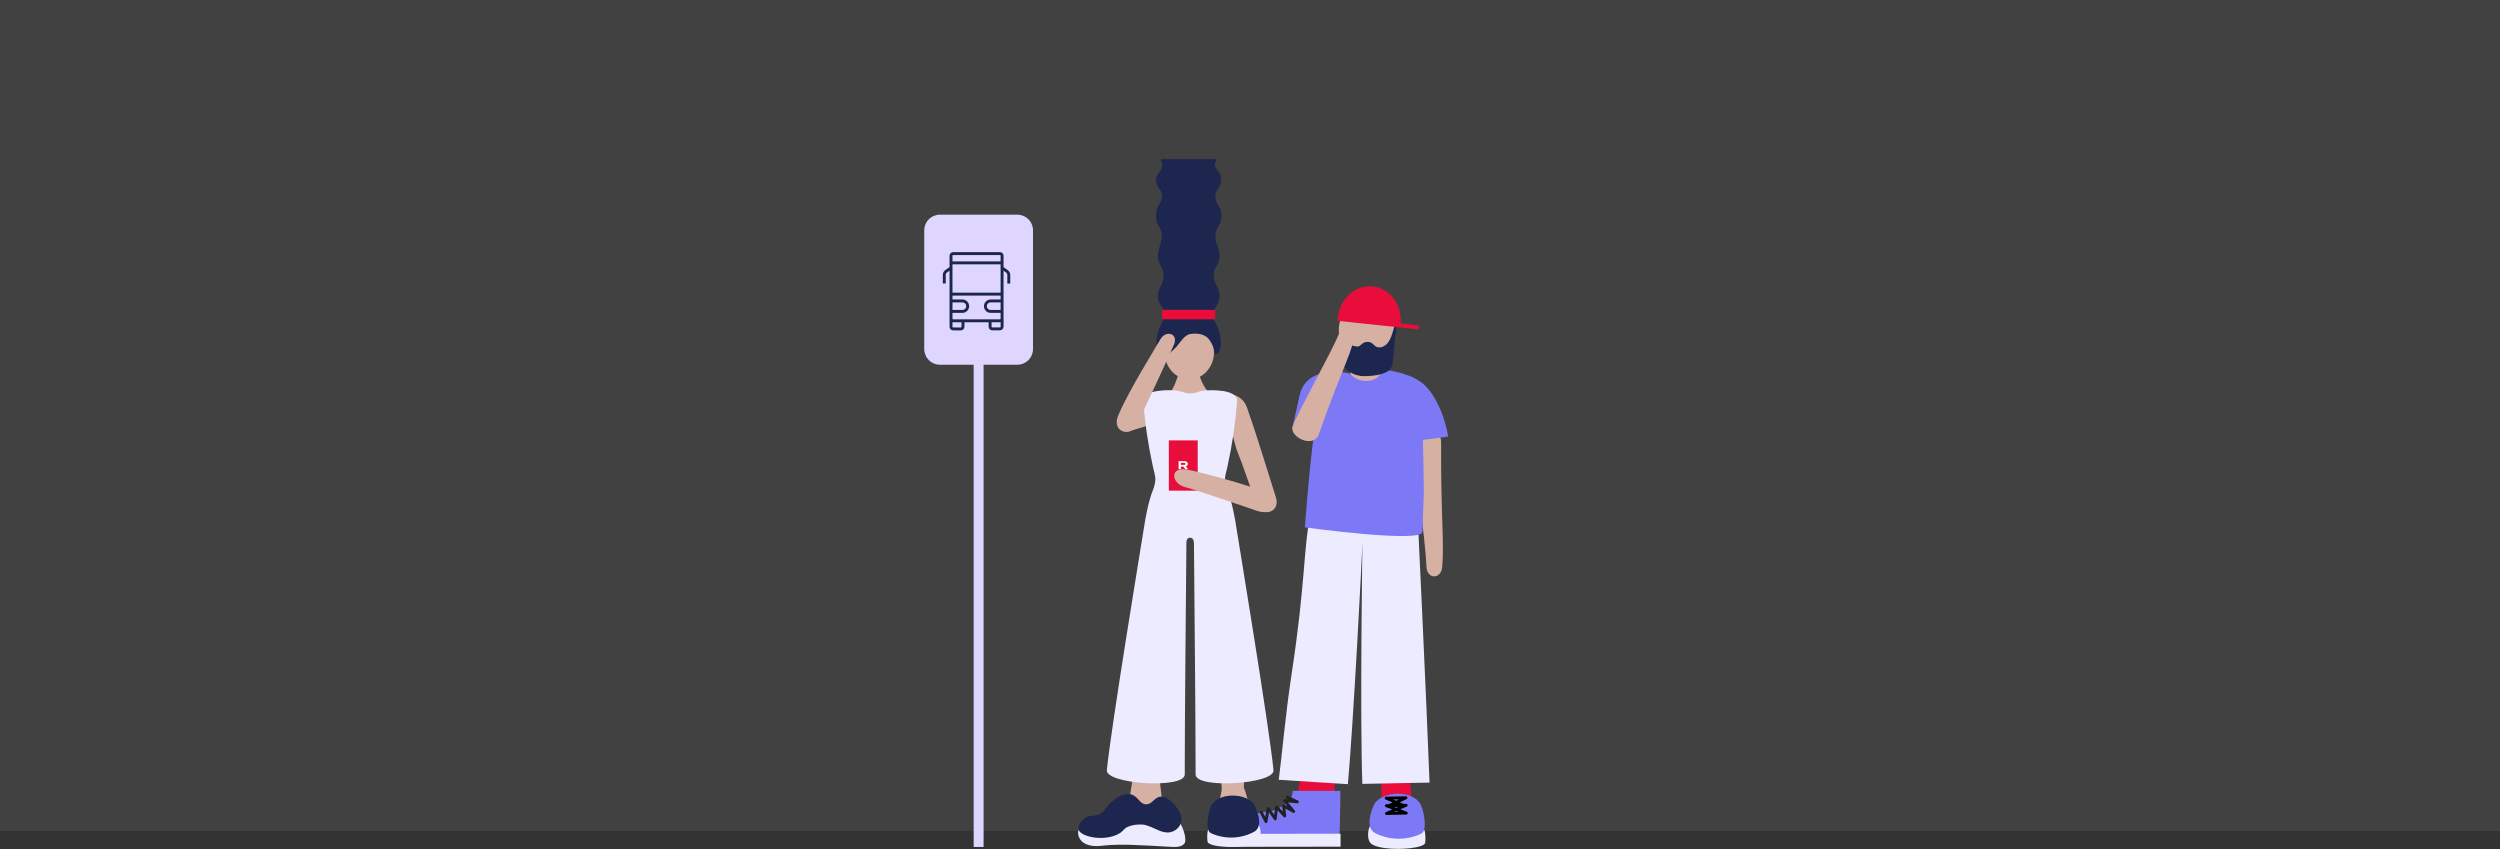 <?xml version="1.0" encoding="utf-8"?>
<svg xmlns="http://www.w3.org/2000/svg" fill="none" height="464" viewBox="0 0 1366 464" width="1366">
<rect x="0" y="0" width="1366" height="464" fill="#333333" stroke="none"/>
<rect fill="#C4C4C4" fill-opacity="0.1" height="454" width="1366"/>
<g clip-path="url(#clip0_4450_14397)">
<path d="M555.832 199.285H513.6C511.319 199.285 509.132 198.379 507.519 196.766C505.906 195.153 505 192.966 505 190.685V125.885C505 123.604 505.906 121.417 507.519 119.804C509.132 118.191 511.319 117.285 513.6 117.285H555.832C558.113 117.285 560.3 118.191 561.913 119.804C563.526 121.417 564.432 123.604 564.432 125.885V190.685C564.432 192.966 563.526 195.153 561.913 196.766C560.3 198.379 558.113 199.285 555.832 199.285" fill="#DED6FF"/>
<path d="M537.432 195.062H532.008V462.775H537.432V195.062Z" fill="#DED6FF"/>
<path d="M547.545 173.623V178.511C547.545 178.823 547.421 179.122 547.201 179.342C546.98 179.563 546.681 179.687 546.369 179.687H542.153C541.843 179.685 541.545 179.56 541.327 179.339C541.108 179.119 540.985 178.821 540.985 178.511V175.479M519.633 173.655V178.543C519.633 178.853 519.756 179.151 519.975 179.371C520.193 179.592 520.491 179.717 520.801 179.719H525.001C525.312 179.717 525.609 179.592 525.827 179.371C526.046 179.151 526.169 178.853 526.169 178.543V175.479M547.529 146.391L550.241 148.279C550.522 148.5 550.753 148.779 550.919 149.096C551.084 149.413 551.18 149.762 551.201 150.119V154.919M519.633 146.367L516.913 148.255C516.632 148.476 516.401 148.754 516.236 149.072C516.07 149.389 515.974 149.738 515.953 150.095V154.895M547.529 164.439H541.273C540.516 164.439 539.789 164.74 539.254 165.275C538.718 165.811 538.417 166.537 538.417 167.295C538.417 168.052 538.718 168.779 539.254 169.314C539.789 169.85 540.516 170.151 541.273 170.151H547.529M519.633 164.439H525.881C526.639 164.439 527.365 164.74 527.901 165.275C528.436 165.811 528.737 166.537 528.737 167.295C528.737 168.052 528.436 168.779 527.901 169.314C527.365 169.85 526.639 170.151 525.881 170.151H519.633M519.633 160.719H547.529M519.633 143.631H547.529M547.529 174.119C547.527 174.43 547.403 174.728 547.182 174.948C546.962 175.168 546.664 175.293 546.353 175.295H520.801C520.491 175.291 520.195 175.165 519.977 174.945C519.759 174.725 519.635 174.429 519.633 174.119V139.719C519.635 139.41 519.759 139.114 519.978 138.895C520.196 138.677 520.492 138.553 520.801 138.551H546.353C546.664 138.551 546.962 138.674 547.182 138.892C547.402 139.111 547.527 139.408 547.529 139.719V174.119Z" stroke="#1C264F" stroke-miterlimit="10" stroke-width="1.6"/>
<path d="M772.497 241.076C772.361 233.572 787.497 231.524 787.433 241.916C787.193 281.588 789.257 296.844 788.001 309.916C787.353 316.74 779.705 316.484 779.449 309.836C778.865 295.036 772.697 252.492 772.497 241.084" fill="#D6B0A3"/>
<path d="M754.617 422.344L754.929 438.176L771.465 437.848L769.705 419.48L754.617 422.344Z" fill="#E80D3B"/>
<path d="M708.758 435.861L712.294 413.438L729.854 413.67L728.934 437.846L708.758 435.861Z" fill="#E80D3B"/>
<path d="M716.415 277.596C711.839 302.108 713.543 317.02 705.751 368.204C702.287 390.972 700.735 410.605 698.711 426.069L736.479 428.469C739.335 397.645 744.343 302.804 744.439 295.82C744.439 295.82 743.015 391.917 744.391 428.317L781.103 427.596C779.503 384.02 774.383 277.445 774.383 277.445C760.095 271.357 716.415 277.565 716.415 277.565" fill="#EDEBFF"/>
<path d="M672.849 451.597C674.477 448.797 677.071 446.689 680.145 445.669C681.858 445.041 683.658 444.682 685.481 444.605L695.361 442.941C699.313 441.885 705.273 437.685 705.417 436.389C705.849 434.373 706.217 434.181 706.409 432.125H732.361V437.661C732.209 445.157 732.025 452.685 731.873 460.181H701.881L670.969 460.221L671.529 459.533C671.074 456.813 671.535 454.018 672.841 451.589" fill="#7D78F5"/>
<path d="M703.369 435.613L708.865 438.133L701.905 437.429L706.857 443.373L701.345 440.341L701.977 445.829L697.513 440.965L696.793 447.405L692.905 441.805L691.737 448.925L689.145 443.901" stroke="#212121" stroke-linecap="round" stroke-linejoin="round" stroke-width="1.6"/>
<path d="M732.479 455.535L671.055 455.621L671.065 462.701L732.489 462.615L732.479 455.535Z" fill="#EDEBFF"/>
<path d="M748.33 451.793C747.258 454.193 747.097 458.649 748.785 460.593C753.033 465.393 778.041 464.385 778.705 460.513C779.017 458.713 778.905 454.481 778.153 453.385C771.409 443.561 751.57 444.441 748.33 451.785" fill="#EDEBFF"/>
<path d="M751.081 439.187C749.481 441.971 745.529 452.291 751.377 455.187C755.291 457.182 759.614 458.243 764.008 458.286C768.401 458.329 772.744 457.353 776.697 455.435C780.049 453.779 778.009 443.211 776.385 439.867C774.313 435.595 769.145 433.707 763.945 433.699C758.545 433.699 753.105 435.699 751.081 439.171" fill="#7D78F5"/>
<path d="M766.618 435.926L757.426 436.11L766.706 440.046L757.506 440.222L768.362 444.27L757.586 444.478M758.994 436.078L768.194 435.902L759.074 440.19L768.274 440.014L757.586 444.478L768.362 444.27" stroke="black" stroke-linecap="round" stroke-linejoin="round" stroke-width="1.6"/>
<path d="M769.613 241.42C769.021 237.94 768.741 234.372 767.285 222.604C765.413 207.444 763.437 200.452 775.781 208.34C783.669 213.38 789.565 227.628 791.309 238.556L769.613 241.42Z" fill="#7D78F5"/>
<path d="M706.098 234.575C706.682 231.087 707.594 227.623 710.098 216.031C713.298 201.095 733.034 201.167 732.77 209.159C732.418 220.151 729.497 228.079 727.561 238.975L706.098 234.575Z" fill="#7D78F5"/>
<path d="M739.385 191.632C739.385 191.632 737.041 203.144 738.217 207.256C739.161 210.568 745.337 214.656 747.633 214.608C749.393 214.608 752.977 210.272 754.833 205.112C756.289 201.072 753.233 191.904 753.233 191.904C749.921 189.84 742.137 189.224 739.345 191.632" fill="#D6B0A3"/>
<path d="M712.973 288.167C712.973 288.167 777.357 296.967 777.221 290.567C777.221 290.567 777.981 268.591 777.981 268.583C778.077 268.263 777.573 239.999 777.253 231.175C776.885 221.239 773.461 209.367 771.245 206.463C769.501 204.175 755.949 201.175 755.245 202.767C751.901 210.351 741.381 208.999 738.157 204.543C737.269 203.303 727.757 202.679 723.261 203.967C720.453 204.767 719.005 230.367 718.317 234.815C715.693 251.663 712.973 288.143 712.973 288.143" fill="#7D78F5"/>
<path d="M731.523 180.842C731.683 190.266 738.723 197.778 747.267 197.642C755.811 197.506 762.578 189.73 762.41 180.306C762.242 170.882 755.211 163.37 746.659 163.506C738.107 163.642 731.355 171.418 731.523 180.842" fill="#D6B0A3"/>
<path d="M761.878 178.401C760.95 181.065 760.061 186.729 756.669 188.801C755.421 189.553 754.957 189.985 752.869 189.761C750.917 189.553 750.125 186.833 747.501 186.801C743.725 186.745 743.949 189.457 741.421 189.345C738.157 189.209 735.55 186.361 735.11 187.577C734.15 189.967 733.711 192.533 733.821 195.105C733.821 197.569 733.822 198.897 734.694 200.377C736.238 203.049 740.63 205.633 745.542 205.537C752.198 205.409 758.214 204.337 760.142 200.825C760.582 200.025 760.942 198.553 761.31 195.265C761.758 190.905 762.189 183.833 762.805 181.401C763.085 180.313 762.806 175.801 761.878 178.417" fill="#1C264F"/>
<path d="M706.336 232.824C704.12 238.632 717.776 245.408 720.6 237.28C731.4 206.272 737.584 195.08 740.04 184.48C741.32 178.928 734.072 176.48 731.976 181.616C727.32 192.952 709.696 224.016 706.336 232.816" fill="#D6B0A3"/>
<path d="M731.014 173.695C731.918 163.351 740.326 155.639 749.798 156.463C759.27 157.287 766.198 166.351 765.294 176.695L775.398 177.823L775.134 180.007L730.582 175.279L731.014 173.695Z" fill="#E80D3B"/>
<path d="M688 451.278C689.04 453.534 689.272 457.678 687.728 459.47C683.856 464.062 660.528 463.542 659.824 459.95C659.496 458.27 659.528 454.35 660.208 453.286C666.32 443.998 684.84 444.486 688 451.278" fill="#EDEBFF"/>
<path d="M679.656 430.383C681.424 434.647 680.752 434.583 682.528 438.847L674.952 452.615L665.464 442.151L667.528 431.751C667.016 393.743 664.504 358.559 664.504 358.559C665.368 357.967 678.104 356.767 680.888 358.775C684.24 361.175 679.76 401.975 679.656 430.383" fill="#D6B0A3"/>
<path d="M685.199 439.568C686.799 442.136 690.615 451.696 685.199 454.52C681.585 456.45 677.572 457.517 673.476 457.636C669.38 457.756 665.312 456.925 661.591 455.208C658.431 453.728 660.135 443.832 661.591 440.688C663.447 436.688 668.231 434.808 673.079 434.704C678.119 434.592 683.231 436.376 685.183 439.568" fill="#1C264F"/>
<path d="M617.441 434.5L618.873 425.844L633.673 426.748L634.849 436.004L626.905 443.052L617.441 434.5Z" fill="#D6B0A3"/>
<path d="M589.354 453.504C588.122 457.24 591.402 460.055 591.714 460.271C595.61 463.015 600.273 462.296 603.761 461.944C612.065 461.144 621.234 461.639 639.09 462.679C641.842 462.839 645.538 463.104 647.154 460.888C648.77 458.672 646.258 451.792 644.61 449.368L621.786 448.52L589.354 453.504Z" fill="#EDEBFF"/>
<path d="M640.556 438.478C641.172 439.062 647.228 444.79 645.132 450.078C644.521 451.52 643.493 452.748 642.18 453.603C640.868 454.458 639.33 454.902 637.763 454.878C633.603 454.646 631.364 452.478 626.14 450.878C623.948 450.174 620.331 450.574 618.627 450.99C613.963 452.142 614.3 453.662 612.108 455.086C604.388 460.07 591.027 457.526 589.427 453.55C588.547 451.35 590.948 447.95 593.548 446.542C596.148 445.134 597.876 446.286 600.868 444.806C603.268 443.63 603.324 442.326 605.668 439.886C606.932 438.582 612.316 433.006 617.556 433.966C621.916 434.766 622.484 439.406 626.22 439.462C629.956 439.518 630.78 435.11 634.772 435.286C637.22 435.39 639.068 437.134 640.54 438.526" fill="#1C264F"/>
<path d="M615.754 236.008L627.738 232.352L626.49 218.168L615.754 236.008Z" fill="#D6B0A3"/>
<path d="M654.195 201.797C655.603 205.725 656.54 209.925 660.5 214.597L649.636 216.629L639.348 214.621C642.172 211.021 644.291 203.157 644.659 201.821" fill="#D6B0A3"/>
<path d="M636.348 192.35C636.348 200.582 642.387 207.262 649.843 207.262C657.299 207.262 663.339 200.582 663.339 192.35C663.339 184.118 657.299 177.438 649.843 177.438C642.387 177.438 636.348 184.11 636.348 192.35Z" fill="#D6B0A3"/>
<path d="M664.555 86.997C664.755 88.077 663.387 88.941 663.987 90.997C664.587 93.053 667.387 94.429 667.283 97.765C667.107 103.485 663.875 103.045 664.083 107.517C664.291 112.629 667.835 112.605 667.283 119.085C666.891 123.637 664.547 123.565 664.171 128.365C663.755 133.829 666.723 134.933 666.323 140.365C665.963 145.341 663.403 145.517 663.219 150.189C663.003 155.677 666.491 156.589 666.323 161.925C666.147 167.525 662.251 168.221 662.739 173.125C662.995 175.693 664.771 175.581 666.563 182.949C667.018 184.906 667.156 186.924 666.971 188.925C666.627 193.869 663.483 194.181 663.435 192.349C663.387 190.517 662.635 188.101 660.467 185.269C658.979 183.301 655.515 181.701 650.363 182.501C647.107 183.013 644.379 187.733 643.067 189.165C640.491 191.965 637.683 194.397 635.987 194.989C634.707 195.437 632.643 193.981 631.987 188.925C631.789 186.924 631.927 184.904 632.395 182.949C632.887 180.926 633.571 178.955 634.435 177.061C635.763 173.861 635.955 174.117 636.219 173.125C637.395 168.669 632.627 167.037 632.635 161.925C632.635 157.597 636.067 154.909 635.739 150.189C635.687 149.337 635.55 148.493 635.331 147.669C634.723 145.693 633.843 145.117 633.171 143.125C632.868 142.234 632.687 141.305 632.635 140.365C632.531 138.965 632.755 138.133 633.715 134.397C634.515 131.317 634.899 129.749 634.787 128.365C634.731 127.409 634.537 126.466 634.211 125.565C633.571 123.821 632.843 123.461 632.203 121.565C631.931 120.756 631.753 119.918 631.675 119.069C631.553 117.645 631.674 116.211 632.035 114.829C632.979 111.069 634.803 110.501 634.867 107.501C634.901 106.73 634.807 105.96 634.587 105.221C634.051 103.397 633.075 102.893 632.323 101.221C631.817 100.13 631.584 98.933 631.643 97.733C631.875 94.669 634.491 94.029 634.939 90.965C635.259 88.813 634.099 88.149 634.379 86.965L664.555 86.997Z" fill="#1C264F"/>
<path d="M663.043 174.493H635.843C635.589 174.491 635.347 174.389 635.169 174.209C634.991 174.029 634.891 173.786 634.891 173.533V170.237C634.891 169.985 634.991 169.743 635.17 169.564C635.348 169.386 635.59 169.285 635.843 169.285H663.043C663.295 169.285 663.537 169.386 663.716 169.564C663.895 169.743 663.995 169.985 663.995 170.237V173.533C663.996 173.659 663.972 173.784 663.925 173.9C663.877 174.016 663.807 174.122 663.719 174.212C663.63 174.301 663.525 174.372 663.409 174.42C663.293 174.468 663.168 174.493 663.043 174.493Z" fill="#E80D3B"/>
<path d="M667.316 214.676C672.116 214.74 678.956 215.892 681.348 222.62C685.668 234.764 691.012 252.292 697.14 271.724C699.908 280.484 688.972 282.596 686.596 275.964C682.404 264.252 679.356 254.636 675.492 245.132" fill="#D6B0A3"/>
<path d="M650.194 293.794C648.098 293.906 648.25 296.194 648.242 297.258C647.866 344.29 647.347 391.442 647.347 423.162C647.347 431.274 604.051 428.45 604.787 420.834C606.995 397.866 623.722 296.834 625.458 285.858C625.458 285.858 627.258 273.986 630.258 267.034C630.87 265.3 631.223 263.486 631.307 261.65C631.307 260.266 630.643 257.914 629.947 254.938C627.352 243.186 625.587 231.266 624.667 219.266C624.171 212.346 640.211 213.21 641.339 213.274H641.378C646.09 213.546 646.978 214.962 650.362 214.962C653.746 214.962 654.53 213.554 659.242 213.282H659.283C660.411 213.21 676.451 212.346 675.955 219.266C675.034 231.266 673.269 243.186 670.675 254.938C669.979 257.914 669.315 260.266 669.315 261.65C669.398 263.486 669.751 265.3 670.362 267.034C673.338 273.986 675.162 285.858 675.162 285.858C676.89 296.794 693.627 397.858 695.835 420.834C696.571 428.45 653.275 431.274 653.275 423.162C653.275 391.442 652.754 344.29 652.378 297.258C652.378 296.178 652.338 293.898 650.242 293.786" fill="#EDEBFF"/>
<path d="M654.424 240.629H638.656V268.101H654.424V240.629Z" fill="#E80D3B"/>
<path d="M646.957 254.021C647.413 254.021 647.757 253.893 647.757 253.469C647.757 253.045 647.429 252.925 646.957 252.925H645.245V254.021H646.957ZM647.693 256.325L646.533 254.941H645.253V256.325H643.98V251.957H647.045C648.165 251.957 649.029 252.445 649.029 253.445C649.031 253.774 648.918 254.094 648.709 254.348C648.5 254.602 648.208 254.775 647.885 254.837L649.173 256.325H647.693Z" fill="white"/>
<path d="M693.284 269.719C680.892 264.303 654.044 257.591 648.772 256.599C638.956 254.751 639.86 264.127 647.476 266.135C654.716 268.047 682.676 277.735 687.148 279.223C696.58 282.335 700.748 272.983 693.284 269.719Z" fill="#D6B0A3"/>
<path d="M610.956 227.117C616.876 213.053 630.836 191.117 633.948 185.517C636.972 180.061 644.108 182.197 641.428 188.381C637.636 197.181 623.932 226.173 621.588 231.421C617.964 239.541 607.188 236.109 610.956 227.117Z" fill="#D6B0A3"/>
</g>
<defs>
<clipPath id="clip0_4450_14397">
<rect fill="white" height="376.808" transform="translate(505 87)" width="286.312"/>
</clipPath>
</defs>
</svg>
